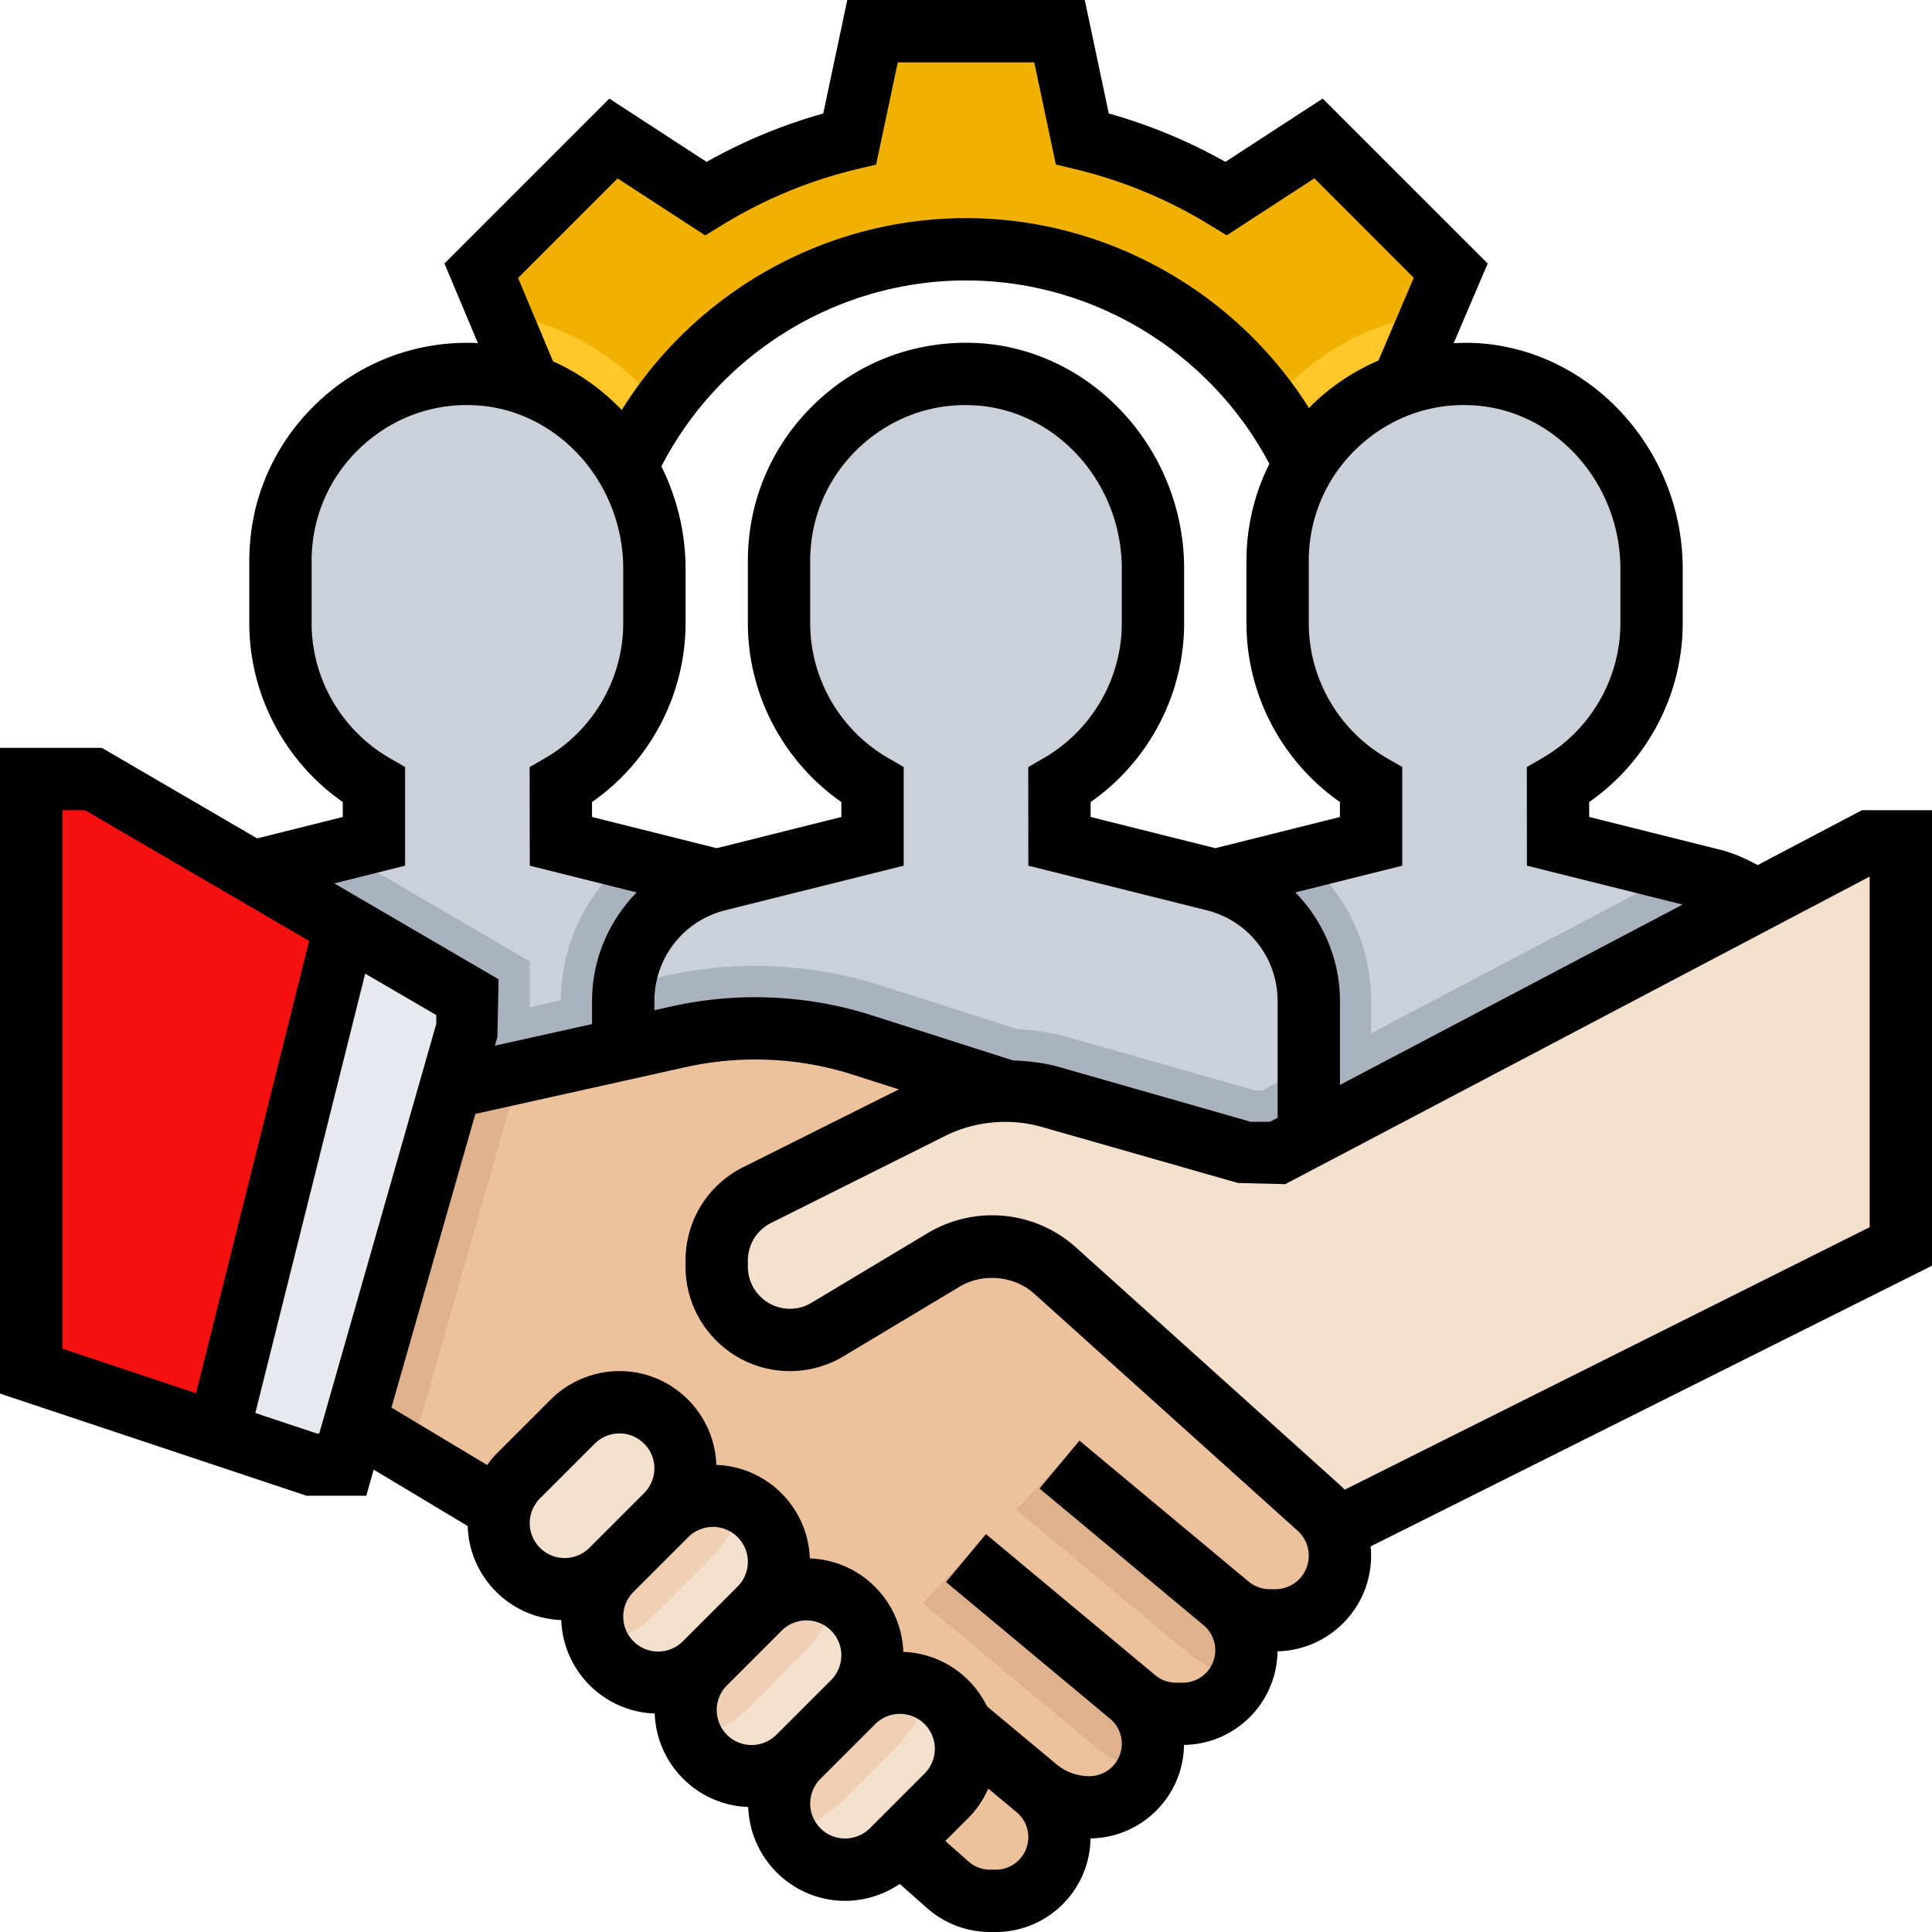 <svg xmlns="http://www.w3.org/2000/svg" version="1.1" xmlns:xlink="http://www.w3.org/1999/xlink" width="512" height="512" x="0" y="0" viewBox="0 0 496 496" style="enable-background:new 0 0 512 512" xml:space="preserve" class=""><g><path fill="#f1b100" d="m372.45 69.488-33.946-33.945L314.8 50.969A126.86 126.86 0 0 0 277.84 35.64L272 8h-48l-5.848 27.64a126.86 126.86 0 0 0-36.96 15.329l-23.704-15.426-33.945 33.945 12.289 29.313L137 160h15c0-53.016 42.984-96 96-96s96 42.984 96 96h16l-.063-61.2zm0 0" opacity="1" data-original="#fcd770" class=""></path><path fill="#ffc729" d="m128.184 80.543 7.656 18.258L136 160h16c0-20.617 6.559-39.672 17.625-55.313-10.145-12.91-24.809-21.925-41.441-24.144zM367.71 80.602c-16.831 2.191-31.581 10.957-41.687 23.597C337.29 119.938 344 139.168 344 160h16l-.063-61.2zm0 0" opacity="1" data-original="#ffc729" class=""></path><path fill="#ccd1d9" d="M464 296v-39.016c0-14.68-9.992-27.48-24.238-31.046L400 216l-.016-14.465C414.328 193.23 424 177.762 424 160v-13.984c0-26.282-20.258-49.2-46.52-49.993C350.297 95.207 328 117 328 144v16c0 17.762 9.664 33.223 24 41.527V216l-39.762 9.945c-14.246 3.559-24.238 16.36-24.238 31.04V296zm0 0" opacity="1" data-original="#ccd1d9" class=""></path><path fill="#aab2bd" d="M352 256.984c0-14.586-6.617-27.785-17.215-36.68l-22.547 5.641c-14.246 3.559-24.238 16.36-24.238 31.04V296h64zm0 0" opacity="1" data-original="#aab2bd" class=""></path><path fill="#ccd1d9" d="M208 296v-39.016c0-14.68-9.992-27.48-24.238-31.046L144 216l-.016-14.465C158.328 193.23 168 177.762 168 160v-13.984c0-26.282-20.258-49.2-46.52-49.993C94.297 95.207 72 117 72 144v16c0 17.762 9.664 33.223 24 41.527V216l-39.762 9.945C41.992 229.504 32 242.305 32 256.985V296zm0 0" opacity="1" data-original="#ccd1d9" class=""></path><path fill="#aab2bd" d="M208 256.984c0-14.687-9.992-27.48-24.238-31.046l-22.547-5.641C150.617 229.199 144 242.407 144 256.984V296h64zm0 0" opacity="1" data-original="#aab2bd" class=""></path><path fill="#ccd1d9" d="M336 296v-39.016c0-14.68-9.992-27.48-24.238-31.046L272 216l-.016-14.465C286.328 193.23 296 177.762 296 160v-13.984c0-26.282-20.258-49.2-46.52-49.993C222.297 95.207 200 117 200 144v16c0 17.762 9.664 33.223 24 41.527V216l-39.762 9.945c-14.246 3.559-24.238 16.36-24.238 31.04V296zm0 0" opacity="1" data-original="#ccd1d9" class=""></path><g fill="#aab2bd"><path d="M464 256.984c0-14.687-9.992-27.48-24.238-31.046l-8.817-2.204L324.047 280h-1.809L288 270.223V296h176zm0 0" fill="#aab2bd" opacity="1" data-original="#aab2bd" class=""></path><path d="M336 273.71 324.047 280h-1.809l-48.117-13.742c-4.21-1.211-8.535-1.793-12.89-2.035l-34.942-11.176A106.085 106.085 0 0 0 193.91 248c-7.75 0-15.504.848-23.2 2.559l-10.366 2.402c-.176 1.328-.344 2.656-.344 4.023V296h176zm0 0" fill="#aab2bd" opacity="1" data-original="#aab2bd" class=""></path><path d="M170.71 250.559 136 258.602v-11.793l-48.977-28.57-30.785 7.698C41.992 229.505 32 242.305 32 256.985V296h176v-39.016c0-2.808-.473-5.504-1.16-8.12-4.281-.52-8.594-.864-12.93-.864-7.742 0-15.504.848-23.2 2.559zm0 0" fill="#aab2bd" opacity="1" data-original="#aab2bd" class=""></path></g><path fill="#ecc19c" d="m338.504 387.055-67.602-60.84L258.04 280l-36.625-11.71A90.373 90.373 0 0 0 193.91 264c-6.59 0-13.156.719-19.59 2.152L80 288l-8 64 56.398 35.441L231 473l12.367 10.91a16.355 16.355 0 0 0 10.817 4.09h1.472c9.024 0 16.344-7.32 16.344-16.344 0-4.847-2.152-9.449-5.879-12.558A21.14 21.14 0 0 0 279.656 464c9.024 0 16.344-7.32 16.344-16.344 0-4.847-2.152-9.449-5.879-12.558l-30.656-25.547 31.984 26.656A16.373 16.373 0 0 0 301.922 440h1.734c9.024 0 16.344-7.32 16.344-16.344 0-4.847-2.152-9.449-5.879-12.558l1.262 1.054A16.593 16.593 0 0 0 326.008 416h1.383c9.175 0 16.609-7.434 16.609-16.61 0-4.702-2-9.19-5.496-12.335zm0 0" opacity="1" data-original="#ecc19c"></path><path fill="#f5e0cd" d="m338.504 387.055-67.602-60.84A24.202 24.202 0 0 0 254.703 320c-4.39 0-8.695 1.191-12.457 3.45l-29.781 17.87a18.831 18.831 0 0 1-9.672 2.68C192.414 344 184 335.586 184 325.207v-1.59a18.79 18.79 0 0 1 10.39-16.808l44.633-22.313A42.427 42.427 0 0 1 258.04 280c3.953 0 7.89.55 11.688 1.64L320 296h8l152-80h8v104l-144 72zm0 0" opacity="1" data-original="#f5e0cd"></path><path fill="#dfb28b" d="m248 400-11.121 11.566 44.336 36.946c3.793 3.152 8.265 5.273 12.992 6.441 1.113-2.21 1.793-4.664 1.793-7.297 0-4.847-2.152-9.449-5.879-12.558zm0 0" opacity="1" data-original="#dfb28b" class=""></path><path fill="#f5e0cd" d="M200 463.031c0 9.367 7.602 16.969 16.969 16.969 4.504 0 8.816-1.785 12-4.969l14.054-14.054a16.961 16.961 0 0 0 4.97-12C248 439.602 240.397 432 231.03 432a16.961 16.961 0 0 0-12 4.969l-14.054 14.054A16.968 16.968 0 0 0 200 463.031zm0 0" opacity="1" data-original="#f5e0cd"></path><path fill="#f5e0cd" d="M176 439.031c0 9.367 7.602 16.969 16.969 16.969 4.504 0 8.816-1.785 12-4.969l14.054-14.054a16.961 16.961 0 0 0 4.97-12C224 415.602 216.397 408 207.03 408a16.961 16.961 0 0 0-12 4.969l-14.054 14.054A16.968 16.968 0 0 0 176 439.031zm0 0" opacity="1" data-original="#f5e0cd"></path><path fill="#f5e0cd" d="M152 415.031c0 9.367 7.602 16.969 16.969 16.969 4.504 0 8.816-1.785 12-4.969l14.054-14.054a16.961 16.961 0 0 0 4.97-12C200 391.602 192.397 384 183.03 384a16.961 16.961 0 0 0-12 4.969l-14.054 14.054A16.968 16.968 0 0 0 152 415.031zm0 0" opacity="1" data-original="#f5e0cd"></path><path fill="#f0d0b4" d="M182.344 400.281c3.992-3.992 6.734-9.023 8.265-14.418-2.289-1.152-4.84-1.863-7.578-1.863a16.961 16.961 0 0 0-12 4.969l-14.054 14.054A16.987 16.987 0 0 0 152 415.031c0 2.739.71 5.29 1.863 7.578 5.395-1.53 10.434-4.273 14.418-8.265zM206.344 424.281c3.992-3.992 6.734-9.023 8.265-14.418-2.289-1.152-4.84-1.863-7.578-1.863a16.961 16.961 0 0 0-12 4.969l-14.054 14.054A16.987 16.987 0 0 0 176 439.031c0 2.739.71 5.29 1.863 7.578 5.395-1.53 10.434-4.273 14.418-8.265zM230.344 448.281c3.992-3.992 6.734-9.023 8.265-14.418-2.289-1.152-4.84-1.863-7.578-1.863a16.961 16.961 0 0 0-12 4.969l-14.054 14.054A16.987 16.987 0 0 0 200 463.031c0 2.739.71 5.29 1.863 7.578 5.395-1.53 10.434-4.273 14.418-8.265zm0 0" opacity="1" data-original="#f0d0b4" class=""></path><path fill="#f5e0cd" d="M128 391.031c0 9.367 7.602 16.969 16.969 16.969 4.504 0 8.816-1.785 12-4.969l14.054-14.054a16.961 16.961 0 0 0 4.97-12C176 367.602 168.397 360 159.03 360a16.961 16.961 0 0 0-12 4.969l-14.054 14.054A16.968 16.968 0 0 0 128 391.031zm0 0" opacity="1" data-original="#f5e0cd"></path><path fill="#dfb28b" d="M133.313 275.648 80 288l-8 64 33.488 21.04zm0 0" opacity="1" data-original="#dfb28b" class=""></path><path fill="#e6e9ed" d="M120 264 88 376h-8L8 352V200h16l96 56zm0 0" opacity="1" data-original="#e6e9ed" class=""></path><path fill="#f71010" d="M88.527 237.64 24 200H8v152l48 16 32-128zm0 0" opacity="1" data-original="#b4dd7f" class=""></path><path fill="#dfb28b" d="m272 376-11.121 11.566 44.336 36.946c3.793 3.152 8.265 5.273 12.992 6.441 1.113-2.21 1.793-4.664 1.793-7.297 0-4.847-2.152-9.449-5.879-12.558zm0 0" opacity="1" data-original="#dfb28b" class=""></path><path d="M496 208h-17.977l-26.793 14.098c-3.015-1.664-6.152-3.075-9.535-3.922l-33.703-8.434v-3.832C422.902 195.504 432 178.313 432 160v-13.984c0-31.078-24.352-57.086-54.281-57.993-1.52-.039-3.016.016-4.52.09l8.738-20.457-42.363-42.351-24.972 16.254a135.318 135.318 0 0 0-29.946-12.422L278.488 0H217.52l-6.168 29.145a135.164 135.164 0 0 0-29.946 12.421l-24.972-16.254-42.329 42.329 8.59 20.472c-.328-.015-.64-.074-.968-.082-15.32-.445-29.75 5.145-40.711 15.785C70.039 114.45 64 128.72 64 144v16c0 18.313 9.09 35.496 24 45.902v3.84l-21.984 5.496L26.168 192H0v165.77L78.703 384h15.328l1.914-6.703 24.125 14.48c.395 13.118 10.914 23.672 24.02 24.133.46 13.05 10.95 23.54 24 24 .46 13.05 10.95 23.54 24 24 .476 13.356 11.414 24.09 24.879 24.09 5 0 9.902-1.559 14.023-4.336l7.086 6.258A24.359 24.359 0 0 0 254.176 496h1.48c13.313 0 24.145-10.762 24.313-24.031 13.168-.168 23.832-10.832 24-24 13.176-.168 23.847-10.848 24-24.024C341.266 423.633 352 412.77 352 399.398c0-.804-.04-1.597-.121-2.398L496 324.945zm-80-61.984V160c0 14.2-7.672 27.465-20.023 34.617l-4 2.313.03 25.316 39.97 9.984L344 278.535v-21.55c0-10.755-4.344-20.602-11.457-27.88L360 222.246V196.91l-3.992-2.308C343.664 187.465 336 174.199 336 160v-16c0-10.91 4.313-21.113 12.152-28.71 7.832-7.595 18.223-11.688 29.086-11.267 21.371.641 38.762 19.48 38.762 41.993zm-155.938 126.23-36.214-11.574c-16.504-5.29-34.368-6.078-51.262-2.336L168 259.352v-2.368c0-11.03 7.48-20.609 18.176-23.289L232 222.246V196.91l-3.992-2.308C215.664 187.465 208 174.199 208 160v-16c0-10.91 4.313-21.113 12.152-28.71 7.832-7.595 18.29-11.688 29.086-11.267 21.371.641 38.762 19.48 38.762 41.993V160c0 14.2-7.672 27.465-20.023 34.617l-4 2.313.03 25.316 45.817 11.45A23.983 23.983 0 0 1 328 256.983v29.977L326.023 288h-4.902l-49.184-14.055c-3.875-1.097-7.867-1.547-11.875-1.699zm-90.269-152.512C184.816 90.625 215.055 72 248 72c32.633 0 62.742 18.375 77.879 47.09A55.638 55.638 0 0 0 320 144v16c0 18.312 9.09 35.496 24 45.902v3.84l-32 8.012-32.008-8.012v-3.832C294.902 195.504 304 178.312 304 160v-13.984c0-31.079-24.352-57.086-54.281-57.993-15.313-.449-29.75 5.145-40.711 15.786C198.039 114.449 192 128.719 192 144v16c0 18.312 9.09 35.496 24 45.902v3.84l-32 8.012-32.008-8.012v-3.832C166.902 195.504 176 178.312 176 160v-13.984c0-9.414-2.266-18.352-6.207-26.282zM133 71.352l25.559-25.559 22.496 14.64 4.304-2.64c10.786-6.61 22.442-11.45 34.641-14.367l4.922-1.18L230.488 16h35.032l5.55 26.238 4.922 1.176c12.2 2.922 23.856 7.762 34.64 14.371l4.305 2.64 22.497-14.64L362.96 71.32l-9.074 21.246c-6.176 2.657-11.903 6.395-16.887 11.227-.328.32-.61.664-.93.992C317.223 74.825 283.902 56 248 56c-36.16 0-69.574 19-88.375 49.266-5.031-5.266-11.016-9.532-17.648-12.512zm-29 150.894V196.91l-3.992-2.308C87.664 187.465 80 174.199 80 160v-16c0-10.91 4.313-21.113 12.152-28.71 7.832-7.595 18.246-11.688 29.086-11.267 21.371.641 38.762 19.48 38.762 41.993V160c0 14.2-7.672 27.465-20.023 34.617l-4 2.313.03 25.316 27.45 6.86C156.344 236.382 152 246.23 152 256.983v5.926l-24.953 5.547.648-2.266.305-14.785-42.191-24.613zM16 208h5.832l57.535 33.559-29.031 116.12L16 346.23zm65.297 160-15.746-5.246 28.203-112.8L112 260.593v2.285L81.969 368zM136 391.031a9.03 9.03 0 0 1 2.625-6.344l14.063-14.062A9.03 9.03 0 0 1 159.03 368c4.946 0 8.969 4.023 8.969 8.969a9.03 9.03 0 0 1-2.625 6.344l-14.063 14.062A9.03 9.03 0 0 1 144.97 400c-4.946 0-8.969-4.023-8.969-8.969zm24 24a9.03 9.03 0 0 1 2.625-6.344l14.063-14.062A9.03 9.03 0 0 1 183.03 392c4.946 0 8.969 4.023 8.969 8.969a9.03 9.03 0 0 1-2.625 6.344l-14.063 14.062A9.03 9.03 0 0 1 168.97 424c-4.946 0-8.969-4.023-8.969-8.969zm24 24a9.03 9.03 0 0 1 2.625-6.344l14.063-14.062A9.03 9.03 0 0 1 207.03 416c4.946 0 8.969 4.023 8.969 8.969a9.03 9.03 0 0 1-2.625 6.344l-14.063 14.062A9.03 9.03 0 0 1 192.97 448c-4.946 0-8.969-4.023-8.969-8.969zM216.969 472c-4.946 0-8.969-4.023-8.969-8.969a9.03 9.03 0 0 1 2.625-6.344l14.063-14.062A9.03 9.03 0 0 1 231.03 440c4.946 0 8.969 4.023 8.969 8.969a9.03 9.03 0 0 1-2.625 6.344l-14.063 14.062A9.03 9.03 0 0 1 216.97 472zm38.687 8h-1.48a8.29 8.29 0 0 1-5.512-2.09l-5.984-5.277 6.007-6.008c2.145-2.145 3.81-4.695 5.04-7.434l7.273 6.055a8.325 8.325 0 0 1 3 6.41c0 4.602-3.742 8.344-8.344 8.344zm71.742-72h-1.382a8.583 8.583 0 0 1-5.504-2l-43.383-36.152-10.25 12.297 42.129 35.101a8.343 8.343 0 0 1 2.992 6.41c0 4.602-3.742 8.344-8.344 8.344h-1.746a8.344 8.344 0 0 1-5.336-1.938l-43.453-36.207-10.25 12.297L285 441.258a8.283 8.283 0 0 1 3 6.398c0 4.602-3.742 8.344-8.344 8.344-3.07 0-6.062-1.09-8.418-3.047l-17.855-14.883c-3.934-8.039-12.016-13.644-21.48-13.98-.462-13.05-10.95-23.54-24-24-.462-13.05-10.95-23.54-24-24-.47-13.356-11.407-24.09-24.872-24.09-6.574 0-13.008 2.664-17.656 7.313l-14.062 14.062c-.84.84-1.536 1.793-2.243 2.738l-24.574-14.746 21.543-75.398 54.008-12.008c14.168-3.168 29.105-2.48 42.922 1.941l11.785 3.77-39.953 19.976c-9.13 4.575-14.801 13.758-14.801 23.97v1.581C176 339.977 188.023 352 202.8 352c4.856 0 9.634-1.32 13.786-3.824l29.789-17.864c5.984-3.585 14.016-2.8 19.184 1.848l67.593 60.832a8.66 8.66 0 0 1 2.848 6.406c0 4.747-3.855 8.602-8.602 8.602zM480 315.055l-134.777 67.394a22.222 22.222 0 0 0-1.375-1.336l-67.582-60.832A32.117 32.117 0 0 0 254.71 312a32.222 32.222 0 0 0-16.574 4.594l-29.801 17.87A10.708 10.708 0 0 1 202.8 336C196.84 336 192 331.16 192 325.2v-1.583c0-4.12 2.29-7.816 5.969-9.656l44.625-22.313c7.636-3.824 16.703-4.68 24.933-2.312l50.274 14.36 12.176.304L480 225.04zm0 0" fill="#000000" opacity="1" data-original="#000000" class=""></path></g></svg>